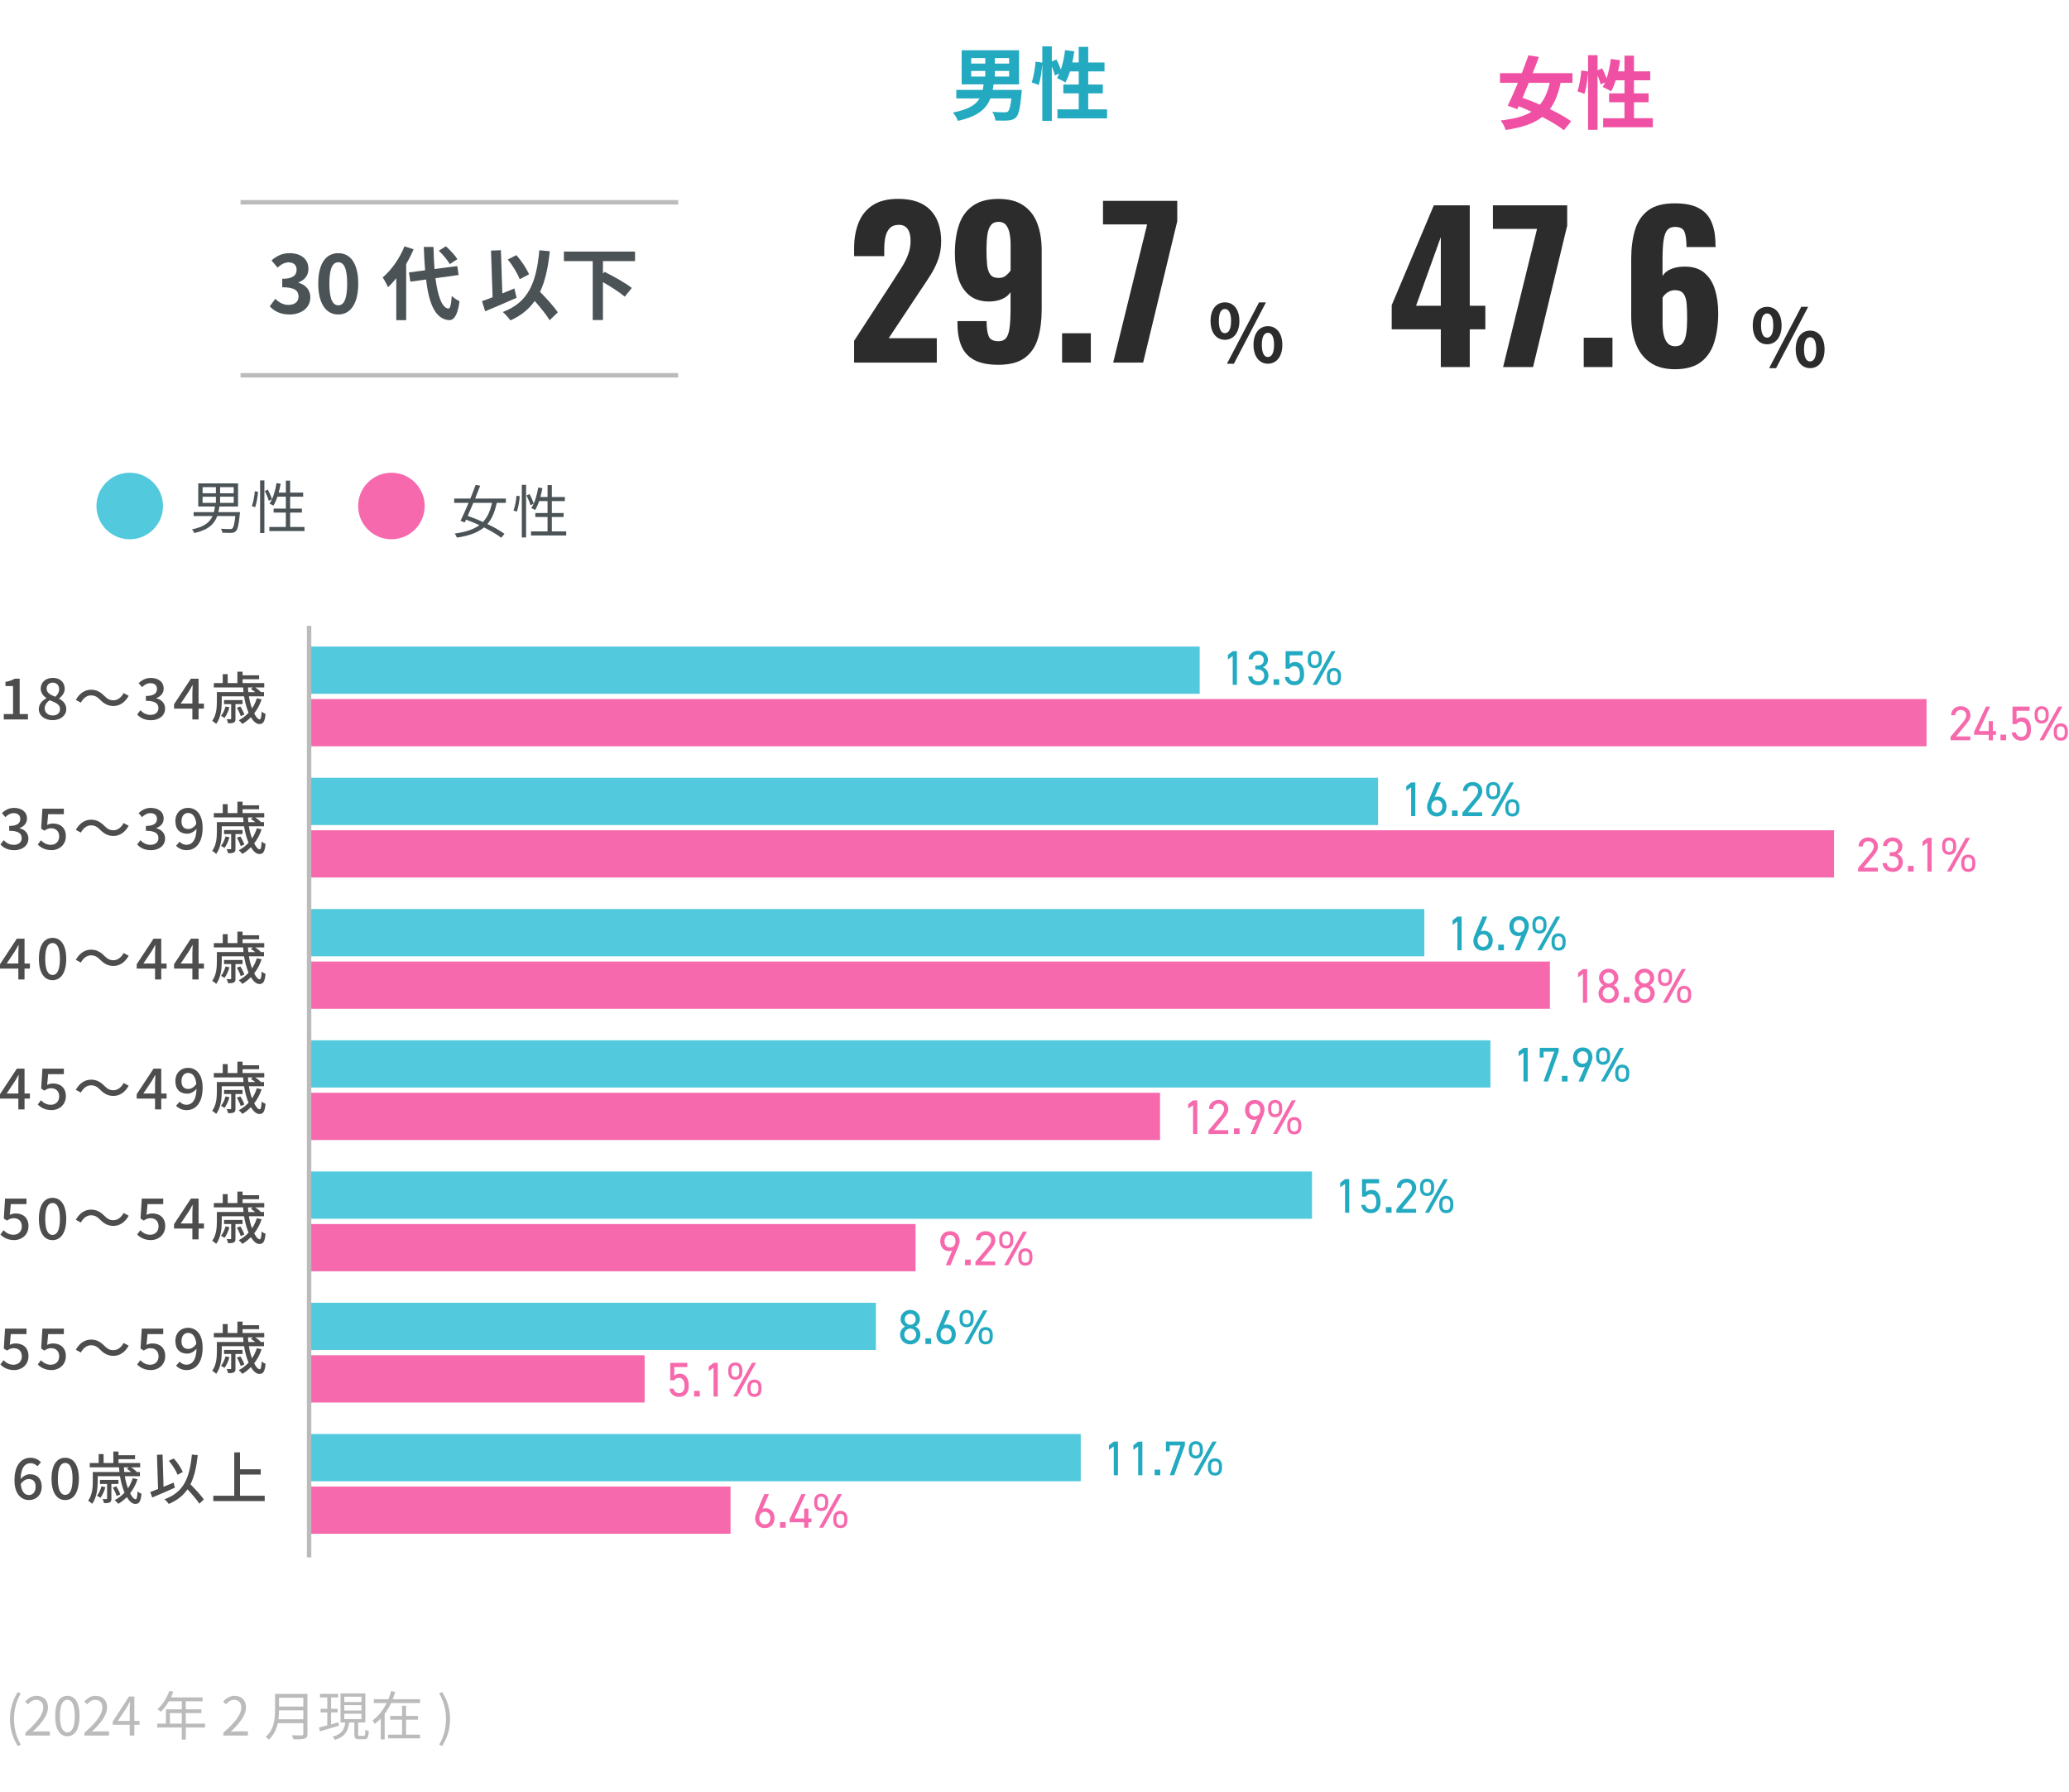 <?xml version="1.0" encoding="UTF-8"?><svg id="_レイヤー_2" xmlns="http://www.w3.org/2000/svg" viewBox="0 0 900.51 780"><defs><style>.cls-1{fill:#4d4d4d;}.cls-1,.cls-2,.cls-3,.cls-4,.cls-5,.cls-6,.cls-7,.cls-8,.cls-9{stroke-width:0px;}.cls-2{fill:#bbb;}.cls-3,.cls-10{fill:none;}.cls-4{fill:#f669ad;}.cls-10{stroke:#bbb;stroke-miterlimit:10;stroke-width:1.93px;}.cls-5{fill:#4b5356;}.cls-6{fill:#2c2c2c;}.cls-7{fill:#52c9dd;}.cls-8{fill:#ef50a3;}.cls-9{fill:#23aac1;}</style></defs><g id="data"><rect class="cls-3" x=".51" width="900" height="780"/><path class="cls-6" d="M526.88,139.68c0-5.14,2.57-8.1,6.26-8.1s6.29,2.95,6.29,8.1-2.61,8.2-6.29,8.2-6.26-3.02-6.26-8.2ZM535.81,139.68c0-3.79-1.18-5.21-2.68-5.21s-2.64,1.43-2.64,5.21,1.15,5.32,2.64,5.32,2.68-1.53,2.68-5.32ZM547.98,131.59h3.02l-13.97,26.7h-3.02l13.97-26.7ZM545.58,150.08c0-5.18,2.61-8.13,6.26-8.13s6.29,2.96,6.29,8.13-2.64,8.2-6.29,8.2-6.26-3.06-6.26-8.2ZM554.52,150.08c0-3.79-1.18-5.25-2.68-5.25s-2.64,1.46-2.64,5.25,1.15,5.28,2.64,5.28,2.68-1.49,2.68-5.28Z"/><path class="cls-6" d="M371.74,157.79v-9.47l17.11-26.32c1.27-1.97,2.48-3.85,3.6-5.65,1.13-1.79,2.05-3.63,2.78-5.52.72-1.88,1.09-3.89,1.09-6.04,0-2.26-.43-3.98-1.3-5.17-.87-1.19-2.12-1.78-3.74-1.78-1.74,0-3.07.48-3.99,1.43-.93.96-1.56,2.22-1.91,3.78-.35,1.56-.52,3.27-.52,5.12v3.3h-13.12v-3.47c0-4.17.65-7.87,1.96-11.12,1.3-3.24,3.36-5.78,6.17-7.6,2.81-1.82,6.5-2.74,11.08-2.74,6.2,0,10.86,1.62,13.99,4.87,3.13,3.24,4.69,7.79,4.69,13.64,0,2.84-.43,5.46-1.3,7.86-.87,2.4-2.01,4.72-3.43,6.95-1.42,2.23-2.94,4.53-4.56,6.91l-13.55,20.42h20.94v10.6h-35.97Z"/><path class="cls-6" d="M434.55,158.75c-4.34,0-7.82-.68-10.43-2.04-2.61-1.36-4.49-3.39-5.65-6.08-1.16-2.69-1.74-5.98-1.74-9.86v-1.04h12.68c0,2.95.3,5.16.91,6.6.61,1.45,2.04,2.17,4.3,2.17,1.39,0,2.46-.43,3.21-1.3.75-.87,1.27-2.35,1.56-4.43.29-2.09.44-4.89.44-8.43v-7.21c-.81,1.27-2,2.26-3.56,2.95-1.56.7-3.36,1.07-5.39,1.13-3.76.06-6.78-.85-9.03-2.74-2.26-1.88-3.87-4.42-4.82-7.6-.96-3.18-1.43-6.72-1.43-10.6,0-4.81.61-8.98,1.82-12.51s3.23-6.28,6.04-8.25c2.81-1.97,6.5-2.95,11.08-2.95s8.08.94,10.86,2.82c2.78,1.88,4.81,4.5,6.08,7.86,1.27,3.36,1.91,7.3,1.91,11.81v25.63c0,4.58-.52,8.69-1.56,12.34-1.04,3.65-2.93,6.52-5.65,8.6s-6.6,3.13-11.64,3.13ZM434.64,120.96c1.33,0,2.42-.36,3.26-1.09.84-.72,1.49-1.43,1.96-2.13v-11.21c0-1.79-.15-3.45-.44-4.95-.29-1.5-.81-2.72-1.56-3.65-.75-.93-1.86-1.39-3.3-1.39s-2.55.49-3.3,1.48c-.75.99-1.26,2.38-1.52,4.17s-.39,3.97-.39,6.52c0,2.38.09,4.49.26,6.34.17,1.85.62,3.3,1.35,4.34.72,1.04,1.96,1.56,3.69,1.56Z"/><path class="cls-6" d="M462.26,157.79v-12.77h12.51v12.77h-12.51Z"/><path class="cls-6" d="M484.5,157.79l14.77-60.12h-19.2v-10.25h32.32v8.86l-14.85,61.51h-13.03Z"/><path class="cls-6" d="M762.87,141.62c0-5.14,2.57-8.1,6.26-8.1s6.29,2.95,6.29,8.1-2.61,8.2-6.29,8.2-6.26-3.02-6.26-8.2ZM771.8,141.62c0-3.79-1.18-5.21-2.68-5.21s-2.64,1.43-2.64,5.21,1.15,5.32,2.64,5.32,2.68-1.53,2.68-5.32ZM783.97,133.52h3.02l-13.97,26.7h-3.02l13.97-26.7ZM781.57,152.01c0-5.18,2.61-8.13,6.26-8.13s6.29,2.96,6.29,8.13-2.64,8.2-6.29,8.2-6.26-3.06-6.26-8.2ZM790.5,152.01c0-3.79-1.18-5.25-2.68-5.25s-2.64,1.46-2.64,5.25,1.15,5.28,2.64,5.28,2.68-1.49,2.68-5.28Z"/><path class="cls-6" d="M627.1,159.73v-16.42h-21.37v-10.51l18.33-43.44h15.64v43.7h6.78v10.25h-6.78v16.42h-12.6ZM616.33,133.05h10.77v-29.88l-10.77,29.88Z"/><path class="cls-6" d="M654.21,159.73l14.77-60.12h-19.2v-10.25h32.32v8.86l-14.85,61.51h-13.03Z"/><path class="cls-6" d="M689.3,159.73v-12.77h12.51v12.77h-12.51Z"/><path class="cls-6" d="M729,160.68c-4.46,0-8.1-1-10.9-3-2.81-2-4.87-4.73-6.17-8.21-1.3-3.48-1.96-7.44-1.96-11.9v-25.02c0-4.58.54-8.69,1.61-12.34,1.07-3.65,2.97-6.52,5.69-8.6,2.72-2.09,6.6-3.13,11.64-3.13,4.34,0,7.8.68,10.38,2.04,2.58,1.36,4.45,3.37,5.6,6.04,1.16,2.66,1.74,5.94,1.74,9.82,0,.17.01.36.04.56.03.2.04.39.04.57h-12.68c0-2.95-.29-5.15-.87-6.6-.58-1.45-1.97-2.17-4.17-2.17-1.39,0-2.48.43-3.26,1.3-.78.87-1.33,2.33-1.65,4.39-.32,2.06-.48,4.88-.48,8.47v7.21c.75-1.27,1.92-2.26,3.52-2.95,1.59-.7,3.43-1.07,5.52-1.13,3.71-.12,6.67.71,8.9,2.48,2.23,1.77,3.84,4.2,4.82,7.3.98,3.1,1.48,6.59,1.48,10.47,0,4.75-.58,8.98-1.74,12.68-1.16,3.71-3.11,6.59-5.87,8.64-2.75,2.06-6.5,3.08-11.25,3.08ZM729.18,150.69c1.45,0,2.53-.49,3.26-1.48.72-.98,1.22-2.37,1.48-4.17.26-1.79.39-3.96.39-6.52s-.07-4.56-.22-6.38c-.15-1.82-.59-3.26-1.35-4.3-.75-1.04-2-1.56-3.73-1.56-.81,0-1.58.16-2.3.48-.73.32-1.35.72-1.87,1.22-.52.49-.93,1-1.22,1.52v11.21c0,1.74.16,3.37.48,4.91.32,1.53.88,2.77,1.69,3.69.81.93,1.94,1.39,3.39,1.39Z"/><path class="cls-9" d="M444.73,39.1s-.07,1.11-.14,1.67c-.56,6.33-1.25,9.18-2.36,10.29-.97.97-2.02,1.25-3.48,1.36-1.22.11-3.34.07-5.53.04-.07-1.18-.63-2.75-1.36-3.79,2.15.17,4.35.21,5.28.21.73,0,1.15-.04,1.53-.35.63-.52,1.15-2.26,1.53-5.7h-9.14c-1.74,4.48-5.42,7.86-14.18,9.77-.31-1.08-1.32-2.71-2.15-3.62,6.78-1.32,10.01-3.37,11.64-6.15h-10.15v-3.72h11.51c.14-.77.28-1.56.38-2.4h-9.56v-14.84h24.99v14.84h-11.09c-.11.83-.24,1.6-.38,2.4h12.65ZM422.7,27.67h6.12v-2.4h-6.12v2.4ZM422.7,33.3h6.12v-2.43h-6.12v2.43ZM439.21,25.27h-6.22v2.4h6.22v-2.4ZM439.21,30.87h-6.22v2.43h6.22v-2.43Z"/><path class="cls-9" d="M481.85,47.59v3.93h-21.62v-3.93h9.28v-6.95h-6.71v-3.86h6.71v-5.7h-3.83c-.52,1.81-1.22,3.48-1.95,4.8-.84-.52-2.71-1.46-3.68-1.88.35-.63.69-1.29,1.04-2.02l-1.98.9c-.21-1.04-.73-2.57-1.32-4v23.74h-4.14v-24.85c-.21,2.92-.77,6.74-1.56,9.21l-3.06-1.11c.83-2.29,1.46-6.19,1.7-9.04l2.92.42v-7.09h4.14v6.57l2.02-.83c.7,1.36,1.43,3.02,1.91,4.38.87-2.54,1.49-5.53,1.84-8.48l4.03.56c-.24,1.63-.52,3.27-.87,4.83h2.78v-6.81h4.14v6.81h7.09v3.89h-7.09v5.7h6.36v3.86h-6.36v6.95h8.2Z"/><path class="cls-8" d="M679.24,36.05c-1.04,4.83-2.5,8.55-4.66,11.44,3.62,1.74,6.95,3.61,9.25,5.28l-3.16,3.89c-2.22-1.77-5.63-3.82-9.42-5.77-3.75,2.95-8.9,4.62-15.92,5.67-.38-1.32-1.32-3.02-2.19-4.14,5.84-.66,10.18-1.77,13.45-3.79-1.88-.87-3.75-1.67-5.6-2.4l-.59,1.29-4.17-1.53c1.32-2.71,2.89-6.22,4.42-9.94h-7.79v-4.21h9.49c1.04-2.71,2.05-5.39,2.89-7.79l4.55.76c-.83,2.22-1.74,4.62-2.71,7.02h17.31v4.21h-5.14ZM665.37,36.05c-.9,2.26-1.84,4.45-2.71,6.5,2.36.83,4.97,1.84,7.58,2.99,1.98-2.36,3.34-5.46,4.28-9.49h-9.14Z"/><path class="cls-8" d="M719.38,51.45v3.93h-21.62v-3.93h9.28v-6.95h-6.71v-3.86h6.71v-5.7h-3.83c-.52,1.81-1.22,3.48-1.95,4.8-.84-.52-2.71-1.46-3.68-1.88.35-.63.69-1.29,1.04-2.02l-1.98.9c-.21-1.04-.73-2.57-1.32-4v23.74h-4.14v-24.85c-.21,2.92-.77,6.74-1.56,9.21l-3.06-1.11c.83-2.29,1.46-6.19,1.7-9.04l2.92.42v-7.09h4.14v6.57l2.02-.83c.7,1.36,1.43,3.02,1.91,4.38.87-2.54,1.49-5.53,1.84-8.48l4.03.56c-.24,1.63-.52,3.27-.87,4.83h2.78v-6.81h4.14v6.81h7.09v3.89h-7.09v5.7h6.36v3.86h-6.36v6.95h8.2Z"/><line class="cls-10" x1="104.7" y1="88.03" x2="295.16" y2="88.03"/><line class="cls-10" x1="104.7" y1="163.32" x2="295.16" y2="163.32"/><path class="cls-5" d="M117.42,133.28l2.4-3.23c1.53,1.5,3.4,2.64,5.73,2.64,2.61,0,4.38-1.29,4.38-3.58,0-2.54-1.5-4.1-7.09-4.1v-3.68c4.73,0,6.26-1.63,6.26-3.93,0-2.02-1.25-3.2-3.44-3.23-1.84.04-3.34.9-4.87,2.29l-2.61-3.13c2.22-1.95,4.69-3.16,7.72-3.16,4.97,0,8.34,2.43,8.34,6.85,0,2.78-1.56,4.8-4.31,5.87v.17c2.92.8,5.14,2.96,5.14,6.33,0,4.73-4.14,7.47-9.04,7.47-4.07,0-6.81-1.53-8.62-3.58Z"/><path class="cls-5" d="M138.51,123.41c0-8.9,3.48-13.24,8.72-13.24s8.69,4.38,8.69,13.24-3.47,13.45-8.69,13.45-8.72-4.59-8.72-13.45ZM151.1,123.41c0-7.2-1.67-9.28-3.86-9.28s-3.89,2.09-3.89,9.28,1.67,9.45,3.89,9.45,3.86-2.22,3.86-9.45Z"/><path class="cls-5" d="M180.01,108.5c-.9,2.12-1.98,4.28-3.23,6.4v24.43h-4.31v-18.25c-1.18,1.46-2.36,2.78-3.62,3.89-.38-.97-1.56-3.2-2.29-4.21,3.75-3.2,7.4-8.31,9.49-13.56l3.96,1.29ZM189.53,121.08c.97,7.72,2.82,12.86,5.6,13.21.8.07,1.22-1.67,1.5-5.53.76.9,2.61,1.95,3.37,2.36-.87,6.71-2.74,8.31-4.69,8.2-5.87-.56-8.62-7.09-9.87-17.69l-6.85.94-.59-4,7.02-.94c-.25-3.13-.45-6.53-.56-10.18h4.21c.07,3.41.21,6.67.45,9.63l9.91-1.29.59,3.89-10.08,1.39ZM195.75,114.93c-.87-1.63-2.95-4.07-4.76-5.84l3.09-1.91c1.84,1.67,4,3.96,5.01,5.6l-3.34,2.15Z"/><path class="cls-5" d="M224.83,129.6c-4.59,2.05-9.73,4.24-13.66,5.87l-1.39-4.42c1.32-.45,2.88-1.01,4.62-1.7l-.7-20.3,4.31-.17.63,18.81c1.74-.73,3.51-1.46,5.25-2.16l.94,4.07ZM239.22,139.36c-1.29-2.26-3.93-5.46-6.5-8.38-2.54,3.62-5.98,6.4-10.57,8.45-.59-.9-2.29-2.78-3.3-3.65,11.02-4.17,14.6-12.58,15.89-26.87l4.55.42c-.73,7.12-1.98,12.93-4.24,17.66,2.88,2.99,6.12,6.5,7.72,8.93l-3.55,3.44ZM226.19,121.53c-.87-2.4-3.09-6.05-5.18-8.62l3.75-1.88c2.26,2.54,4.45,5.94,5.49,8.34l-4.07,2.15Z"/><path class="cls-5" d="M262.43,113.64v5.46l.7-.8c3.75,1.88,9.21,4.87,11.85,7.02l-3.06,3.79c-2.02-1.77-5.98-4.31-9.49-6.33v16.51h-4.45v-25.65h-12.55v-4.17h30.97v4.17h-13.97Z"/><path class="cls-5" d="M104.45,222.88s-.02.58-.08.83c-.45,4.74-.93,6.7-1.73,7.45-.55.53-1.1.68-1.96.73-.8.02-2.33,0-3.91-.08-.05-.53-.28-1.23-.63-1.71,1.66.12,3.29.15,3.86.15s.83-.02,1.08-.25c.58-.45.98-1.98,1.33-5.42h-7.86c-1.25,3.44-3.84,6.02-9.99,7.4-.15-.5-.63-1.23-.98-1.61,5.37-1.1,7.73-3.11,8.93-5.8h-8.23v-1.71h8.81c.2-.75.35-1.58.45-2.44h-7.25v-10.06h17.32v10.06h-8.13c-.1.83-.25,1.66-.45,2.44h9.41ZM88.17,214.65h5.8v-2.66h-5.8v2.66ZM88.17,218.84h5.8v-2.68h-5.8v2.68ZM101.72,211.99h-5.92v2.66h5.92v-2.66ZM101.72,216.15h-5.92v2.68h5.92v-2.68Z"/><path class="cls-5" d="M109.6,220.22c.68-1.66,1.13-4.39,1.3-6.42l1.4.2c-.12,2.06-.6,4.89-1.25,6.73l-1.46-.5ZM113.21,209.05h1.86v22.92h-1.86v-22.92ZM116.55,213.06c.75,1.36,1.53,3.14,1.83,4.19l-1.4.68c-.28-1.08-1.03-2.89-1.73-4.27l1.3-.6ZM132.54,229.33v1.78h-15.31v-1.78h7.18v-6.27h-5.32v-1.73h5.32v-5.19h-3.66c-.5,1.5-1.08,2.81-1.76,3.89-.38-.25-1.2-.65-1.66-.85,1.46-2.18,2.46-5.55,3.04-8.96l1.81.3c-.25,1.3-.55,2.61-.9,3.84h3.14v-5.19h1.86v5.19h5.67v1.78h-5.67v5.19h5.12v1.73h-5.12v6.27h6.27Z"/><circle class="cls-7" cx="56.46" cy="220.2" r="14.48"/><path class="cls-5" d="M216.19,218.84c-.8,3.89-2.06,6.9-4.06,9.21,2.94,1.4,5.62,2.91,7.43,4.27l-1.4,1.71c-1.78-1.4-4.49-3.01-7.51-4.52-2.71,2.26-6.47,3.66-11.79,4.44-.2-.55-.6-1.3-.98-1.76,4.82-.65,8.26-1.81,10.77-3.66-1.93-.88-3.91-1.71-5.8-2.41-.2.43-.4.85-.58,1.23l-1.83-.68c1-2.06,2.26-4.89,3.49-7.83h-6.25v-1.88h7.03c.85-2.08,1.66-4.14,2.31-5.95l1.98.35c-.65,1.73-1.41,3.64-2.21,5.6h13.38v1.88h-3.97ZM206.01,218.84c-.83,1.98-1.66,3.94-2.44,5.67,2.11.73,4.39,1.63,6.63,2.64,1.96-2.06,3.16-4.77,3.94-8.31h-8.13Z"/><path class="cls-5" d="M223.5,222.15c.68-1.66,1.13-4.39,1.3-6.42l1.4.2c-.12,2.06-.6,4.89-1.25,6.73l-1.46-.5ZM227.11,210.98h1.86v22.92h-1.86v-22.92ZM230.45,215c.75,1.36,1.53,3.14,1.83,4.19l-1.4.68c-.28-1.08-1.03-2.89-1.73-4.27l1.3-.6ZM246.44,231.26v1.78h-15.31v-1.78h7.18v-6.27h-5.32v-1.73h5.32v-5.19h-3.66c-.5,1.5-1.08,2.81-1.76,3.89-.38-.25-1.2-.65-1.66-.85,1.46-2.18,2.46-5.55,3.04-8.96l1.81.3c-.25,1.3-.55,2.61-.9,3.84h3.14v-5.19h1.86v5.19h5.67v1.78h-5.67v5.19h5.12v1.73h-5.12v6.27h6.27Z"/><circle class="cls-4" cx="170.36" cy="220.2" r="14.48"/><rect class="cls-4" x="133.88" y="304.21" width="704.63" height="20.56"/><rect class="cls-7" x="133.88" y="281.36" width="388.27" height="20.56"/><rect class="cls-4" x="133.88" y="361.32" width="664.37" height="20.56"/><rect class="cls-7" x="133.88" y="338.48" width="465.92" height="20.56"/><rect class="cls-4" x="133.88" y="418.44" width="540.7" height="20.56"/><rect class="cls-7" x="133.88" y="395.59" width="486.05" height="20.56"/><rect class="cls-4" x="133.88" y="475.55" width="371.01" height="20.56"/><rect class="cls-7" x="133.88" y="452.71" width="514.81" height="20.56"/><rect class="cls-4" x="133.88" y="532.67" width="264.6" height="20.56"/><rect class="cls-7" x="133.88" y="509.82" width="437.16" height="20.56"/><rect class="cls-4" x="133.88" y="589.79" width="146.68" height="20.56"/><rect class="cls-7" x="133.88" y="566.94" width="247.34" height="20.56"/><rect class="cls-4" x="133.88" y="646.9" width="184.07" height="20.56"/><rect class="cls-7" x="133.88" y="624.05" width="336.5" height="20.56"/><path class="cls-9" d="M538.36,298.04h-1.83v-12.55l-2.1,1.51v-2l2.1-1.61h1.83v14.65Z"/><path class="cls-9" d="M546.36,289.65h.91c1.93,0,2.76-1,2.76-2.59,0-1.15-.93-2.21-2.38-2.21s-2.36.91-2.4,2.1h-1.79c0-2.31,2-3.74,4.19-3.74,2.44,0,4.2,1.64,4.2,3.89,0,1.51-.85,2.7-2.19,3.33,1.42.57,2.4,1.74,2.4,3.61,0,2.25-1.68,4.16-4.27,4.16-2.8,0-4.37-1.63-4.52-3.84h1.78c.19,1.19,1,2.19,2.74,2.19,1.38,0,2.44-1.06,2.44-2.46,0-1.74-1.02-2.78-2.97-2.78h-.91v-1.66Z"/><path class="cls-9" d="M556.77,298.04h-2.46v-2.46h2.46v2.46Z"/><path class="cls-9" d="M561.23,291h-1.68v-7.62h7.43v1.83h-5.67v3.84c.47-.53,1.21-.96,2.34-.96,2.72,0,3.95,2.08,3.95,5.37,0,2.89-1.49,4.74-4.29,4.74-2.27,0-3.95-1.59-4.1-3.61h1.78c.28,1.23,1.13,1.95,2.32,1.95,1.51,0,2.46-.87,2.46-3.08s-.72-3.55-2.46-3.55c-1,0-1.68.51-2.08,1.08Z"/><path class="cls-9" d="M575.31,287.42c0,1.91-.91,3.33-3.08,3.33-1.93,0-3.04-1.27-3.04-3.33v-.91c0-2.06,1.15-3.29,3.04-3.29s3.08,1.21,3.08,3.29v.91ZM573.97,287.39v-.85c0-1.32-.59-2.04-1.74-2.04-1.08,0-1.68.74-1.68,2.04v.85c0,1.19.42,2.08,1.68,2.08s1.74-.91,1.74-2.08ZM581.28,283.38l-8.18,14.65h-1.79l8.2-14.65h1.76ZM583.63,294.87c0,1.91-.91,3.33-3.08,3.33-1.93,0-3.04-1.27-3.04-3.33v-.91c0-2.06,1.15-3.29,3.04-3.29s3.08,1.21,3.08,3.29v.91ZM582.3,294.85v-.85c0-1.32-.6-2.04-1.74-2.04-1.08,0-1.68.74-1.68,2.04v.85c0,1.19.42,2.08,1.68,2.08s1.74-.91,1.74-2.08Z"/><path class="cls-9" d="M616.01,355.15h-1.83v-12.55l-2.1,1.51v-2l2.1-1.61h1.83v14.65Z"/><path class="cls-9" d="M624.36,346.95c.38-.23.98-.3,1.38-.3,2.34,0,3.84,1.85,3.84,4.29,0,2.59-1.72,4.37-4.23,4.37s-4.23-1.74-4.23-4.29c0-1.02.53-2.32,1-3.4l3.01-7.14h2.04l-2.82,6.46ZM625.36,353.66c1.42,0,2.4-1.06,2.4-2.72s-.98-2.72-2.4-2.72-2.4,1.08-2.4,2.72.96,2.72,2.4,2.72Z"/><path class="cls-9" d="M634.42,355.15h-2.46v-2.46h2.46v2.46Z"/><path class="cls-9" d="M645.11,355.15h-8.6v-1.53l5.16-6.1c1-1.17,1.66-2.17,1.66-3.27,0-1.53-1.17-2.29-2.38-2.29-1.32,0-2.36.79-2.4,2.29h-1.81c0-2.42,1.91-3.93,4.21-3.93s4.2,1.51,4.2,4.01c0,1.74-1.27,3.14-2.21,4.27l-4.04,4.88h6.2v1.66Z"/><path class="cls-9" d="M652.96,344.53c0,1.91-.91,3.33-3.08,3.33-1.93,0-3.04-1.27-3.04-3.33v-.91c0-2.06,1.15-3.29,3.04-3.29s3.08,1.21,3.08,3.29v.91ZM651.62,344.51v-.85c0-1.32-.59-2.04-1.74-2.04-1.08,0-1.68.74-1.68,2.04v.85c0,1.19.42,2.08,1.68,2.08s1.74-.91,1.74-2.08ZM658.93,340.5l-8.18,14.65h-1.79l8.2-14.65h1.76ZM661.29,351.99c0,1.91-.91,3.33-3.08,3.33-1.93,0-3.04-1.27-3.04-3.33v-.91c0-2.06,1.15-3.29,3.04-3.29s3.08,1.21,3.08,3.29v.91ZM659.95,351.96v-.85c0-1.32-.6-2.04-1.74-2.04-1.08,0-1.68.74-1.68,2.04v.85c0,1.19.42,2.08,1.68,2.08s1.74-.91,1.74-2.08Z"/><path class="cls-9" d="M636.15,413.54h-1.83v-12.55l-2.1,1.51v-2l2.1-1.61h1.83v14.65Z"/><path class="cls-9" d="M644.49,405.34c.38-.23.98-.3,1.38-.3,2.34,0,3.84,1.85,3.84,4.29,0,2.59-1.72,4.37-4.23,4.37s-4.23-1.74-4.23-4.29c0-1.02.53-2.32,1-3.4l3.01-7.14h2.04l-2.82,6.46ZM645.49,412.05c1.42,0,2.4-1.06,2.4-2.72s-.98-2.72-2.4-2.72-2.4,1.08-2.4,2.72.96,2.72,2.4,2.72Z"/><path class="cls-9" d="M654.56,413.54h-2.46v-2.46h2.46v2.46Z"/><path class="cls-9" d="M662.16,407.08c-.38.23-.98.3-1.38.3-2.34,0-3.84-1.85-3.84-4.29,0-2.59,1.72-4.38,4.23-4.38s4.23,1.74,4.23,4.29c0,1.02-.53,2.32-1,3.4l-3.02,7.14h-2.04l2.82-6.46ZM661.16,400.37c-1.42,0-2.4,1.06-2.4,2.72s.98,2.72,2.4,2.72,2.4-1.08,2.4-2.72-.96-2.72-2.4-2.72Z"/><path class="cls-9" d="M673.09,402.92c0,1.91-.91,3.33-3.08,3.33-1.93,0-3.04-1.27-3.04-3.33v-.91c0-2.06,1.15-3.29,3.04-3.29s3.08,1.21,3.08,3.29v.91ZM671.76,402.9v-.85c0-1.32-.59-2.04-1.74-2.04-1.08,0-1.68.74-1.68,2.04v.85c0,1.19.42,2.08,1.68,2.08s1.74-.91,1.74-2.08ZM679.06,398.88l-8.18,14.65h-1.79l8.2-14.65h1.76ZM681.42,410.37c0,1.91-.91,3.33-3.08,3.33-1.93,0-3.04-1.27-3.04-3.33v-.91c0-2.06,1.15-3.29,3.04-3.29s3.08,1.21,3.08,3.29v.91ZM680.08,410.35v-.85c0-1.32-.6-2.04-1.74-2.04-1.08,0-1.68.74-1.68,2.04v.85c0,1.19.42,2.08,1.68,2.08s1.74-.91,1.74-2.08Z"/><path class="cls-9" d="M664.91,470.65h-1.83v-12.55l-2.1,1.51v-2l2.1-1.61h1.83v14.65Z"/><path class="cls-9" d="M670.15,460.22v-4.23h8.24v1.66l-4.65,13h-1.93l4.67-13h-4.67v2.57h-1.66Z"/><path class="cls-9" d="M682.26,470.65h-2.46v-2.46h2.46v2.46Z"/><path class="cls-9" d="M689.86,464.2c-.38.23-.98.3-1.38.3-2.34,0-3.84-1.85-3.84-4.29,0-2.59,1.72-4.38,4.23-4.38s4.23,1.74,4.23,4.29c0,1.02-.53,2.32-1,3.4l-3.02,7.14h-2.04l2.82-6.46ZM688.86,457.48c-1.42,0-2.4,1.06-2.4,2.72s.98,2.72,2.4,2.72,2.4-1.08,2.4-2.72-.96-2.72-2.4-2.72Z"/><path class="cls-9" d="M700.79,460.03c0,1.91-.91,3.33-3.08,3.33-1.93,0-3.04-1.27-3.04-3.33v-.91c0-2.06,1.15-3.29,3.04-3.29s3.08,1.21,3.08,3.29v.91ZM699.45,460.01v-.85c0-1.32-.59-2.04-1.74-2.04-1.08,0-1.68.74-1.68,2.04v.85c0,1.19.42,2.08,1.68,2.08s1.74-.91,1.74-2.08ZM706.76,456l-8.18,14.65h-1.79l8.2-14.65h1.76ZM709.12,467.49c0,1.91-.91,3.33-3.08,3.33-1.93,0-3.04-1.27-3.04-3.33v-.91c0-2.06,1.15-3.29,3.04-3.29s3.08,1.21,3.08,3.29v.91ZM707.78,467.47v-.85c0-1.32-.6-2.04-1.74-2.04-1.08,0-1.68.74-1.68,2.04v.85c0,1.19.42,2.08,1.68,2.08s1.74-.91,1.74-2.08Z"/><path class="cls-9" d="M587.25,527.77h-1.83v-12.55l-2.1,1.51v-2l2.1-1.61h1.83v14.65Z"/><path class="cls-9" d="M594.49,520.74h-1.68v-7.62h7.43v1.83h-5.67v3.84c.47-.53,1.21-.96,2.34-.96,2.72,0,3.95,2.08,3.95,5.37,0,2.89-1.49,4.74-4.29,4.74-2.27,0-3.95-1.59-4.1-3.61h1.78c.28,1.23,1.13,1.95,2.32,1.95,1.51,0,2.46-.87,2.46-3.08s-.72-3.55-2.46-3.55c-1,0-1.68.51-2.08,1.08Z"/><path class="cls-9" d="M605.66,527.77h-2.46v-2.46h2.46v2.46Z"/><path class="cls-9" d="M616.35,527.77h-8.6v-1.53l5.16-6.1c1-1.17,1.66-2.17,1.66-3.27,0-1.53-1.17-2.29-2.38-2.29-1.32,0-2.36.79-2.4,2.29h-1.81c0-2.42,1.91-3.93,4.21-3.93s4.2,1.51,4.2,4.01c0,1.74-1.27,3.14-2.21,4.27l-4.04,4.88h6.2v1.66Z"/><path class="cls-9" d="M624.2,517.15c0,1.91-.91,3.33-3.08,3.33-1.93,0-3.04-1.27-3.04-3.33v-.91c0-2.06,1.15-3.29,3.04-3.29s3.08,1.21,3.08,3.29v.91ZM622.86,517.13v-.85c0-1.32-.59-2.04-1.74-2.04-1.08,0-1.68.74-1.68,2.04v.85c0,1.19.42,2.08,1.68,2.08s1.74-.91,1.74-2.08ZM630.17,513.11l-8.18,14.65h-1.79l8.2-14.65h1.76ZM632.53,524.6c0,1.91-.91,3.33-3.08,3.33-1.93,0-3.04-1.27-3.04-3.33v-.91c0-2.06,1.15-3.29,3.04-3.29s3.08,1.21,3.08,3.29v.91ZM631.19,524.58v-.85c0-1.32-.6-2.04-1.74-2.04-1.08,0-1.68.74-1.68,2.04v.85c0,1.19.42,2.08,1.68,2.08s1.74-.91,1.74-2.08Z"/><path class="cls-9" d="M393.99,577.28c-1.17-.57-2.02-1.81-2.02-3.19,0-2.44,2-4.04,4.2-4.04s4.21,1.59,4.21,4.04c0,1.38-.87,2.61-2.04,3.19,1.19.49,2.25,1.83,2.25,3.48,0,2.59-2.12,4.29-4.42,4.29s-4.42-1.7-4.42-4.29c0-1.66,1.08-2.99,2.23-3.48ZM396.18,583.4c1.44,0,2.59-1.19,2.59-2.63,0-1.61-1.36-2.61-2.59-2.61s-2.59,1-2.59,2.61c0,1.44,1.1,2.63,2.59,2.63ZM396.18,576.52c1.32,0,2.38-1.08,2.38-2.42s-1.06-2.38-2.38-2.38-2.4,1.06-2.4,2.38,1.06,2.42,2.4,2.42Z"/><path class="cls-9" d="M405.23,584.88h-2.46v-2.46h2.46v2.46Z"/><path class="cls-9" d="M410.79,576.69c.38-.23.98-.3,1.38-.3,2.34,0,3.84,1.85,3.84,4.29,0,2.59-1.72,4.37-4.23,4.37s-4.23-1.74-4.23-4.29c0-1.02.53-2.32,1-3.4l3.01-7.14h2.04l-2.82,6.46ZM411.79,583.4c1.42,0,2.4-1.06,2.4-2.72s-.98-2.72-2.4-2.72-2.4,1.08-2.4,2.72.96,2.72,2.4,2.72Z"/><path class="cls-9" d="M423.76,574.26c0,1.91-.91,3.33-3.08,3.33-1.93,0-3.04-1.27-3.04-3.33v-.91c0-2.06,1.15-3.29,3.04-3.29s3.08,1.21,3.08,3.29v.91ZM422.42,574.24v-.85c0-1.32-.59-2.04-1.74-2.04-1.08,0-1.68.74-1.68,2.04v.85c0,1.19.42,2.08,1.68,2.08s1.74-.91,1.74-2.08ZM429.73,570.23l-8.18,14.65h-1.79l8.2-14.65h1.76ZM432.09,581.72c0,1.91-.91,3.33-3.08,3.33-1.93,0-3.04-1.27-3.04-3.33v-.91c0-2.06,1.15-3.29,3.04-3.29s3.08,1.21,3.08,3.29v.91ZM430.75,581.7v-.85c0-1.32-.6-2.04-1.74-2.04-1.08,0-1.68.74-1.68,2.04v.85c0,1.19.42,2.08,1.68,2.08s1.74-.91,1.74-2.08Z"/><path class="cls-9" d="M486.59,642h-1.83v-12.55l-2.1,1.51v-2l2.1-1.61h1.83v14.66Z"/><path class="cls-9" d="M497.21,642h-1.83v-12.55l-2.1,1.51v-2l2.1-1.61h1.83v14.66Z"/><path class="cls-9" d="M505,642h-2.46v-2.46h2.46v2.46Z"/><path class="cls-9" d="M507.46,631.57v-4.23h8.24v1.66l-4.65,13h-1.93l4.67-13h-4.67v2.57h-1.66Z"/><path class="cls-9" d="M523.54,631.38c0,1.91-.91,3.34-3.08,3.34-1.93,0-3.04-1.27-3.04-3.34v-.91c0-2.06,1.15-3.29,3.04-3.29s3.08,1.21,3.08,3.29v.91ZM522.2,631.36v-.85c0-1.32-.59-2.04-1.74-2.04-1.08,0-1.68.74-1.68,2.04v.85c0,1.19.42,2.08,1.68,2.08s1.74-.91,1.74-2.08ZM529.51,627.34l-8.18,14.66h-1.79l8.2-14.66h1.76ZM531.86,638.83c0,1.91-.91,3.33-3.08,3.33-1.93,0-3.04-1.27-3.04-3.33v-.91c0-2.06,1.15-3.29,3.04-3.29s3.08,1.21,3.08,3.29v.91ZM530.53,638.81v-.85c0-1.32-.6-2.04-1.74-2.04-1.08,0-1.68.74-1.68,2.04v.85c0,1.19.42,2.08,1.68,2.08s1.74-.91,1.74-2.08Z"/><path class="cls-4" d="M857.57,322.15h-8.6v-1.53l5.16-6.1c1-1.17,1.66-2.17,1.66-3.27,0-1.53-1.17-2.29-2.38-2.29-1.32,0-2.36.79-2.4,2.29h-1.81c0-2.42,1.91-3.93,4.21-3.93s4.2,1.51,4.2,4.01c0,1.74-1.27,3.14-2.21,4.27l-4.04,4.88h6.2v1.66Z"/><path class="cls-4" d="M866.17,307.5l-4.84,10.62h4.23v-4.31h1.83v4.31h1.34v1.66h-1.34v2.38h-1.83v-2.38h-6.35v-1.34l5.16-10.94h1.8Z"/><path class="cls-4" d="M873.14,322.15h-2.46v-2.46h2.46v2.46Z"/><path class="cls-4" d="M877.6,315.12h-1.68v-7.62h7.43v1.83h-5.67v3.84c.47-.53,1.21-.96,2.34-.96,2.72,0,3.95,2.08,3.95,5.37,0,2.89-1.49,4.74-4.29,4.74-2.27,0-3.95-1.59-4.1-3.61h1.78c.28,1.23,1.13,1.95,2.32,1.95,1.51,0,2.46-.87,2.46-3.08s-.72-3.55-2.46-3.55c-1,0-1.68.51-2.08,1.08Z"/><path class="cls-4" d="M891.67,311.53c0,1.91-.91,3.33-3.08,3.33-1.93,0-3.04-1.27-3.04-3.33v-.91c0-2.06,1.15-3.29,3.04-3.29s3.08,1.21,3.08,3.29v.91ZM890.34,311.51v-.85c0-1.32-.59-2.04-1.74-2.04-1.08,0-1.68.74-1.68,2.04v.85c0,1.19.42,2.08,1.68,2.08s1.74-.91,1.74-2.08ZM897.64,307.5l-8.18,14.65h-1.79l8.2-14.65h1.76ZM900,318.99c0,1.91-.91,3.33-3.08,3.33-1.93,0-3.04-1.27-3.04-3.33v-.91c0-2.06,1.15-3.29,3.04-3.29s3.08,1.21,3.08,3.29v.91ZM898.66,318.97v-.85c0-1.32-.6-2.04-1.74-2.04-1.08,0-1.68.74-1.68,2.04v.85c0,1.19.42,2.08,1.68,2.08s1.74-.91,1.74-2.08Z"/><path class="cls-4" d="M817.31,379.27h-8.6v-1.53l5.16-6.1c1-1.17,1.66-2.17,1.66-3.27,0-1.53-1.17-2.29-2.38-2.29-1.32,0-2.36.79-2.4,2.29h-1.81c0-2.42,1.91-3.93,4.21-3.93s4.2,1.51,4.2,4.01c0,1.74-1.27,3.14-2.21,4.27l-4.04,4.88h6.2v1.66Z"/><path class="cls-4" d="M822.47,370.88h.91c1.93,0,2.76-1,2.76-2.59,0-1.15-.93-2.21-2.38-2.21s-2.36.91-2.4,2.1h-1.79c0-2.31,2-3.74,4.19-3.74,2.44,0,4.2,1.64,4.2,3.89,0,1.51-.85,2.7-2.19,3.33,1.42.57,2.4,1.74,2.4,3.61,0,2.25-1.68,4.16-4.27,4.16-2.8,0-4.37-1.63-4.52-3.84h1.78c.19,1.19,1,2.19,2.74,2.19,1.38,0,2.44-1.06,2.44-2.46,0-1.74-1.02-2.78-2.97-2.78h-.91v-1.66Z"/><path class="cls-4" d="M832.87,379.27h-2.46v-2.46h2.46v2.46Z"/><path class="cls-4" d="M840.71,379.27h-1.83v-12.55l-2.1,1.51v-2l2.1-1.61h1.83v14.65Z"/><path class="cls-4" d="M851.41,368.65c0,1.91-.91,3.33-3.08,3.33-1.93,0-3.04-1.27-3.04-3.33v-.91c0-2.06,1.15-3.29,3.04-3.29s3.08,1.21,3.08,3.29v.91ZM850.07,368.63v-.85c0-1.32-.59-2.04-1.74-2.04-1.08,0-1.68.74-1.68,2.04v.85c0,1.19.42,2.08,1.68,2.08s1.74-.91,1.74-2.08ZM857.38,364.61l-8.18,14.65h-1.79l8.2-14.65h1.76ZM859.73,376.1c0,1.91-.91,3.33-3.08,3.33-1.93,0-3.04-1.27-3.04-3.33v-.91c0-2.06,1.15-3.29,3.04-3.29s3.08,1.21,3.08,3.29v.91ZM858.4,376.08v-.85c0-1.32-.6-2.04-1.74-2.04-1.08,0-1.68.74-1.68,2.04v.85c0,1.19.42,2.08,1.68,2.08s1.74-.91,1.74-2.08Z"/><path class="cls-4" d="M690.79,436.38h-1.83v-12.55l-2.1,1.51v-2l2.1-1.61h1.83v14.65Z"/><path class="cls-4" d="M697.97,428.78c-1.17-.57-2.02-1.81-2.02-3.19,0-2.44,2-4.04,4.2-4.04s4.21,1.59,4.21,4.04c0,1.38-.87,2.61-2.04,3.19,1.19.49,2.25,1.83,2.25,3.48,0,2.59-2.12,4.29-4.42,4.29s-4.42-1.7-4.42-4.29c0-1.66,1.08-2.99,2.23-3.48ZM700.15,434.9c1.44,0,2.59-1.19,2.59-2.63,0-1.61-1.36-2.61-2.59-2.61s-2.59,1-2.59,2.61c0,1.44,1.1,2.63,2.59,2.63ZM700.15,428.02c1.32,0,2.38-1.08,2.38-2.42s-1.06-2.38-2.38-2.38-2.4,1.06-2.4,2.38,1.06,2.42,2.4,2.42Z"/><path class="cls-4" d="M709.2,436.38h-2.46v-2.46h2.46v2.46Z"/><path class="cls-4" d="M713.6,428.78c-1.17-.57-2.02-1.81-2.02-3.19,0-2.44,2-4.04,4.2-4.04s4.21,1.59,4.21,4.04c0,1.38-.87,2.61-2.04,3.19,1.19.49,2.25,1.83,2.25,3.48,0,2.59-2.12,4.29-4.42,4.29s-4.42-1.7-4.42-4.29c0-1.66,1.08-2.99,2.23-3.48ZM715.78,434.9c1.44,0,2.59-1.19,2.59-2.63,0-1.61-1.36-2.61-2.59-2.61s-2.59,1-2.59,2.61c0,1.44,1.1,2.63,2.59,2.63ZM715.78,428.02c1.32,0,2.38-1.08,2.38-2.42s-1.06-2.38-2.38-2.38-2.4,1.06-2.4,2.38,1.06,2.42,2.4,2.42Z"/><path class="cls-4" d="M727.74,425.76c0,1.91-.91,3.33-3.08,3.33-1.93,0-3.04-1.27-3.04-3.33v-.91c0-2.06,1.15-3.29,3.04-3.29s3.08,1.21,3.08,3.29v.91ZM726.4,425.74v-.85c0-1.32-.59-2.04-1.74-2.04-1.08,0-1.68.74-1.68,2.04v.85c0,1.19.42,2.08,1.68,2.08s1.74-.91,1.74-2.08ZM733.71,421.73l-8.18,14.65h-1.79l8.2-14.65h1.76ZM736.06,433.22c0,1.91-.91,3.33-3.08,3.33-1.93,0-3.04-1.27-3.04-3.33v-.91c0-2.06,1.15-3.29,3.04-3.29s3.08,1.21,3.08,3.29v.91ZM734.73,433.2v-.85c0-1.32-.6-2.04-1.74-2.04-1.08,0-1.68.74-1.68,2.04v.85c0,1.19.42,2.08,1.68,2.08s1.74-.91,1.74-2.08Z"/><path class="cls-4" d="M521.1,493.5h-1.83v-12.55l-2.1,1.51v-2l2.1-1.61h1.83v14.65Z"/><path class="cls-4" d="M534.57,493.5h-8.6v-1.53l5.16-6.1c1-1.17,1.66-2.17,1.66-3.27,0-1.53-1.17-2.29-2.38-2.29-1.32,0-2.36.79-2.4,2.29h-1.81c0-2.42,1.91-3.93,4.21-3.93s4.2,1.51,4.2,4.01c0,1.74-1.27,3.14-2.21,4.27l-4.04,4.88h6.2v1.66Z"/><path class="cls-4" d="M539.51,493.5h-2.46v-2.46h2.46v2.46Z"/><path class="cls-4" d="M547.12,487.04c-.38.23-.98.3-1.38.3-2.34,0-3.84-1.85-3.84-4.29,0-2.59,1.72-4.38,4.23-4.38s4.23,1.74,4.23,4.29c0,1.02-.53,2.32-1,3.4l-3.02,7.14h-2.04l2.82-6.46ZM546.12,480.33c-1.42,0-2.4,1.06-2.4,2.72s.98,2.72,2.4,2.72,2.4-1.08,2.4-2.72-.96-2.72-2.4-2.72Z"/><path class="cls-4" d="M558.05,482.88c0,1.91-.91,3.33-3.08,3.33-1.93,0-3.04-1.27-3.04-3.33v-.91c0-2.06,1.15-3.29,3.04-3.29s3.08,1.21,3.08,3.29v.91ZM556.71,482.86v-.85c0-1.32-.59-2.04-1.74-2.04-1.08,0-1.68.74-1.68,2.04v.85c0,1.19.42,2.08,1.68,2.08s1.74-.91,1.74-2.08ZM564.02,478.84l-8.18,14.65h-1.79l8.2-14.65h1.76ZM566.38,490.33c0,1.91-.91,3.33-3.08,3.33-1.93,0-3.04-1.27-3.04-3.33v-.91c0-2.06,1.15-3.29,3.04-3.29s3.08,1.21,3.08,3.29v.91ZM565.04,490.31v-.85c0-1.32-.6-2.04-1.74-2.04-1.08,0-1.68.74-1.68,2.04v.85c0,1.19.42,2.08,1.68,2.08s1.74-.91,1.74-2.08Z"/><path class="cls-4" d="M414.45,544.16c-.38.23-.98.3-1.38.3-2.34,0-3.84-1.85-3.84-4.29,0-2.59,1.72-4.38,4.23-4.38s4.23,1.74,4.23,4.29c0,1.02-.53,2.32-1,3.4l-3.02,7.14h-2.04l2.82-6.46ZM413.46,537.45c-1.42,0-2.4,1.06-2.4,2.72s.98,2.72,2.4,2.72,2.4-1.08,2.4-2.72-.96-2.72-2.4-2.72Z"/><path class="cls-4" d="M422.48,550.61h-2.46v-2.46h2.46v2.46Z"/><path class="cls-4" d="M433.16,550.61h-8.6v-1.53l5.16-6.1c1-1.17,1.66-2.17,1.66-3.27,0-1.53-1.17-2.29-2.38-2.29-1.32,0-2.36.79-2.4,2.29h-1.81c0-2.42,1.91-3.93,4.21-3.93s4.2,1.51,4.2,4.01c0,1.74-1.27,3.14-2.21,4.27l-4.04,4.88h6.2v1.66Z"/><path class="cls-4" d="M441.02,540c0,1.91-.91,3.33-3.08,3.33-1.93,0-3.04-1.27-3.04-3.33v-.91c0-2.06,1.15-3.29,3.04-3.29s3.08,1.21,3.08,3.29v.91ZM439.68,539.97v-.85c0-1.32-.59-2.04-1.74-2.04-1.08,0-1.68.74-1.68,2.04v.85c0,1.19.42,2.08,1.68,2.08s1.74-.91,1.74-2.08ZM446.99,535.96l-8.18,14.65h-1.79l8.2-14.65h1.76ZM449.35,547.45c0,1.91-.91,3.33-3.08,3.33-1.93,0-3.04-1.27-3.04-3.33v-.91c0-2.06,1.15-3.29,3.04-3.29s3.08,1.21,3.08,3.29v.91ZM448.01,547.43v-.85c0-1.32-.6-2.04-1.74-2.04-1.08,0-1.68.74-1.68,2.04v.85c0,1.19.42,2.08,1.68,2.08s1.74-.91,1.74-2.08Z"/><path class="cls-4" d="M293.39,600.7h-1.68v-7.62h7.43v1.83h-5.67v3.84c.47-.53,1.21-.96,2.34-.96,2.72,0,3.95,2.08,3.95,5.37,0,2.89-1.49,4.74-4.29,4.74-2.27,0-3.95-1.59-4.1-3.61h1.78c.28,1.23,1.13,1.95,2.32,1.95,1.51,0,2.46-.87,2.46-3.08s-.72-3.55-2.46-3.55c-1,0-1.68.51-2.08,1.08Z"/><path class="cls-4" d="M304.56,607.73h-2.46v-2.46h2.46v2.46Z"/><path class="cls-4" d="M312.4,607.73h-1.83v-12.55l-2.1,1.51v-2l2.1-1.61h1.83v14.65Z"/><path class="cls-4" d="M323.1,597.11c0,1.91-.91,3.33-3.08,3.33-1.93,0-3.04-1.27-3.04-3.33v-.91c0-2.06,1.15-3.29,3.04-3.29s3.08,1.21,3.08,3.29v.91ZM321.76,597.09v-.85c0-1.32-.59-2.04-1.74-2.04-1.08,0-1.68.74-1.68,2.04v.85c0,1.19.42,2.08,1.68,2.08s1.74-.91,1.74-2.08ZM329.07,593.07l-8.18,14.65h-1.79l8.2-14.65h1.76ZM331.43,604.56c0,1.91-.91,3.33-3.08,3.33-1.93,0-3.04-1.27-3.04-3.33v-.91c0-2.06,1.15-3.29,3.04-3.29s3.08,1.21,3.08,3.29v.91ZM330.09,604.54v-.85c0-1.32-.6-2.04-1.74-2.04-1.08,0-1.68.74-1.68,2.04v.85c0,1.19.42,2.08,1.68,2.08s1.74-.91,1.74-2.08Z"/><path class="cls-4" d="M331.89,656.65c.38-.23.98-.3,1.38-.3,2.34,0,3.84,1.85,3.84,4.29,0,2.59-1.72,4.37-4.23,4.37s-4.23-1.74-4.23-4.29c0-1.02.53-2.32,1-3.4l3.01-7.14h2.04l-2.82,6.46ZM332.89,663.36c1.42,0,2.4-1.06,2.4-2.72s-.98-2.72-2.4-2.72-2.4,1.08-2.4,2.72.96,2.72,2.4,2.72Z"/><path class="cls-4" d="M341.95,664.85h-2.46v-2.46h2.46v2.46Z"/><path class="cls-4" d="M350.62,650.19l-4.84,10.62h4.23v-4.31h1.83v4.31h1.34v1.66h-1.34v2.38h-1.83v-2.38h-6.35v-1.34l5.16-10.94h1.8Z"/><path class="cls-4" d="M360.49,654.23c0,1.91-.91,3.33-3.08,3.33-1.93,0-3.04-1.27-3.04-3.33v-.91c0-2.06,1.15-3.29,3.04-3.29s3.08,1.21,3.08,3.29v.91ZM359.15,654.2v-.85c0-1.32-.59-2.04-1.74-2.04-1.08,0-1.68.74-1.68,2.04v.85c0,1.19.42,2.08,1.68,2.08s1.74-.91,1.74-2.08ZM366.46,650.19l-8.18,14.65h-1.79l8.2-14.65h1.76ZM368.82,661.68c0,1.91-.91,3.33-3.08,3.33-1.93,0-3.04-1.27-3.04-3.33v-.91c0-2.06,1.15-3.29,3.04-3.29s3.08,1.21,3.08,3.29v.91ZM367.48,661.66v-.85c0-1.32-.6-2.04-1.74-2.04-1.08,0-1.68.74-1.68,2.04v.85c0,1.19.42,2.08,1.68,2.08s1.74-.91,1.74-2.08Z"/><path class="cls-1" d="M1.65,310.74h4.03v-12.19h-3.3v-1.81c1.73-.3,2.95-.74,4-1.39h2.18v15.38h3.6v2.35H1.65v-2.35Z"/><path class="cls-1" d="M16.9,308.56c0-2.25,1.6-3.77,3.3-4.66v-.1c-1.38-.97-2.48-2.28-2.48-4.14,0-2.82,2.25-4.66,5.25-4.66,3.2,0,5.2,1.96,5.2,4.76,0,1.83-1.3,3.34-2.43,4.16v.12c1.63.94,3.1,2.2,3.1,4.58,0,2.7-2.4,4.78-5.95,4.78s-6-2.03-6-4.86ZM26.13,308.56c0-2.11-2.03-2.82-4.53-3.84-1.25.87-2.15,2.08-2.15,3.57,0,1.81,1.53,3.07,3.5,3.07s3.18-1.09,3.18-2.8ZM25.75,299.94c0-1.63-1.02-2.87-2.83-2.87-1.5,0-2.63.99-2.63,2.6,0,1.91,1.75,2.75,3.8,3.54,1.08-.99,1.65-2.08,1.65-3.27Z"/><path class="cls-1" d="M39.6,302.62c-1.83,0-3.4,1.26-4.4,3.15l-2.2-1.19c1.63-2.92,3.98-4.43,6.63-4.43,2.33,0,4.03.92,5.78,2.68,1.23,1.21,2.23,1.93,4,1.93s3.4-1.26,4.4-3.15l2.2,1.19c-1.63,2.92-3.98,4.43-6.63,4.43-2.33,0-4.03-.92-5.78-2.68-1.23-1.21-2.23-1.93-4-1.93Z"/><path class="cls-1" d="M59.7,310.92l1.4-1.83c1.07,1.09,2.45,2.01,4.35,2.01,2.08,0,3.5-1.11,3.5-2.9,0-1.96-1.3-3.22-5.45-3.22v-2.11c3.63,0,4.83-1.31,4.83-3.02,0-1.59-1.08-2.55-2.83-2.55-1.43,0-2.63.69-3.68,1.73l-1.5-1.78c1.45-1.31,3.15-2.23,5.28-2.23,3.3,0,5.63,1.68,5.63,4.61,0,2.06-1.23,3.42-3.18,4.14v.12c2.13.52,3.8,2.06,3.8,4.46,0,3.2-2.78,5.08-6.15,5.08-2.9,0-4.78-1.14-6-2.5Z"/><path class="cls-1" d="M83.73,308.39h-7.98v-1.91l7.33-11.12h3.35v10.83h2.33v2.2h-2.33v4.71h-2.7v-4.71ZM83.73,306.18v-4.48c0-.99.08-2.58.13-3.57h-.1c-.45.89-.95,1.73-1.48,2.65l-3.63,5.4h5.08Z"/><path class="cls-1" d="M113.86,304.37c-.78,2.33-1.88,4.36-3.23,6.09.83,1.63,1.7,2.6,2.4,2.6.5,0,.73-1.04.85-3.42.45.45,1.15.82,1.7,1.02-.33,3.49-1.05,4.43-2.7,4.43-1.3,0-2.58-1.14-3.68-2.97-1.13,1.14-2.35,2.13-3.7,2.92-.32-.42-1.1-1.21-1.58-1.59,1.63-.87,3.08-1.96,4.28-3.27-.85-2.03-1.55-4.48-1.98-7.16h-9.7v2.38c0,2.85-.38,6.96-2.43,9.66-.33-.4-1.28-1.11-1.73-1.36,1.82-2.45,2.03-5.85,2.03-8.32v-4.19h11.58c-.08-.67-.13-1.34-.15-2.03h-12.75v-1.88h3.88v-3.89h2.15v3.89h4.23v-4.98h2.25v1.59h7.2v1.71h-7.2v1.68h9.43v1.88h-3.95c.93.59,1.9,1.34,2.4,1.88l-.15.15h1.6v1.83h-6.58c.3,1.96.8,3.77,1.38,5.28.87-1.34,1.55-2.77,2.08-4.41l2.08.47ZM99.88,307.82c-.48,1.71-1.33,3.49-2.18,4.63-.33-.25-1.05-.72-1.5-.92.9-1.09,1.55-2.58,1.95-4.09l1.73.37ZM102.48,306.41v6.32c0,.92-.12,1.39-.7,1.68-.58.32-1.4.35-2.5.35-.1-.55-.38-1.26-.62-1.78.77.02,1.43.02,1.65.02.25-.02.3-.07.3-.3v-6.29h-3.1v-1.76h8.05v1.76h-3.08ZM104.76,311.63c-.28-.97-.95-2.5-1.68-3.64l1.53-.54c.7,1.09,1.48,2.6,1.73,3.54l-1.58.64ZM107.91,299.17c.05.69.1,1.36.17,2.03h3c-.58-.5-1.25-.99-1.88-1.36l.88-.67h-2.18Z"/><path class="cls-1" d="M.2,367.48l1.4-1.83c1.07,1.09,2.45,2.01,4.35,2.01,2.08,0,3.5-1.11,3.5-2.9,0-1.96-1.3-3.22-5.45-3.22v-2.11c3.63,0,4.83-1.31,4.83-3.02,0-1.59-1.08-2.55-2.83-2.55-1.43,0-2.63.69-3.68,1.73l-1.5-1.78c1.45-1.31,3.15-2.23,5.28-2.23,3.3,0,5.63,1.68,5.63,4.61,0,2.06-1.23,3.42-3.18,4.14v.12c2.13.52,3.8,2.06,3.8,4.46,0,3.2-2.78,5.08-6.15,5.08-2.9,0-4.78-1.14-6-2.5Z"/><path class="cls-1" d="M16.43,367.55l1.38-1.86c1.05,1.04,2.38,1.96,4.3,1.96,2.08,0,3.65-1.39,3.65-3.64s-1.4-3.57-3.5-3.57c-1.18,0-1.88.35-2.95,1.04l-1.4-.89.55-8.67h9.33v2.4h-6.83l-.43,4.68c.8-.4,1.53-.62,2.53-.62,3.08,0,5.6,1.71,5.6,5.52s-2.98,6.07-6.2,6.07c-2.9,0-4.73-1.16-6.03-2.43Z"/><path class="cls-1" d="M39.6,359.18c-1.83,0-3.4,1.26-4.4,3.15l-2.2-1.19c1.63-2.92,3.98-4.43,6.63-4.43,2.33,0,4.03.92,5.78,2.68,1.23,1.21,2.23,1.93,4,1.93s3.4-1.26,4.4-3.15l2.2,1.19c-1.63,2.92-3.98,4.43-6.63,4.43-2.33,0-4.03-.92-5.78-2.68-1.23-1.21-2.23-1.93-4-1.93Z"/><path class="cls-1" d="M59.7,367.48l1.4-1.83c1.07,1.09,2.45,2.01,4.35,2.01,2.08,0,3.5-1.11,3.5-2.9,0-1.96-1.3-3.22-5.45-3.22v-2.11c3.63,0,4.83-1.31,4.83-3.02,0-1.59-1.08-2.55-2.83-2.55-1.43,0-2.63.69-3.68,1.73l-1.5-1.78c1.45-1.31,3.15-2.23,5.28-2.23,3.3,0,5.63,1.68,5.63,4.61,0,2.06-1.23,3.42-3.18,4.14v.12c2.13.52,3.8,2.06,3.8,4.46,0,3.2-2.78,5.08-6.15,5.08-2.9,0-4.78-1.14-6-2.5Z"/><path class="cls-1" d="M76.63,368.05l1.58-1.76c.67.82,1.8,1.36,2.88,1.36,2.35,0,4.33-1.78,4.45-6.99-1.08,1.36-2.68,2.16-4.03,2.16-3.1,0-5.18-1.81-5.18-5.48s2.5-5.77,5.48-5.77c3.53,0,6.38,2.75,6.38,8.62,0,6.99-3.33,9.79-6.95,9.79-2.08,0-3.58-.84-4.6-1.93ZM82,360.77c1.1,0,2.43-.64,3.45-2.2-.33-3.27-1.68-4.78-3.63-4.78-1.58,0-2.83,1.31-2.83,3.57s1.05,3.42,3,3.42Z"/><path class="cls-1" d="M113.86,360.94c-.78,2.33-1.88,4.36-3.23,6.09.83,1.64,1.7,2.6,2.4,2.6.5,0,.73-1.04.85-3.42.45.45,1.15.82,1.7,1.02-.33,3.49-1.05,4.43-2.7,4.43-1.3,0-2.58-1.14-3.68-2.97-1.13,1.14-2.35,2.13-3.7,2.92-.32-.42-1.1-1.21-1.58-1.59,1.63-.87,3.08-1.96,4.28-3.27-.85-2.03-1.55-4.48-1.98-7.16h-9.7v2.38c0,2.85-.38,6.96-2.43,9.66-.33-.4-1.28-1.11-1.73-1.36,1.82-2.45,2.03-5.85,2.03-8.32v-4.19h11.58c-.08-.67-.13-1.34-.15-2.03h-12.75v-1.88h3.88v-3.89h2.15v3.89h4.23v-4.98h2.25v1.59h7.2v1.71h-7.2v1.68h9.43v1.88h-3.95c.93.59,1.9,1.34,2.4,1.88l-.15.15h1.6v1.83h-6.58c.3,1.96.8,3.77,1.38,5.28.87-1.34,1.55-2.77,2.08-4.41l2.08.47ZM99.88,364.38c-.48,1.71-1.33,3.49-2.18,4.63-.33-.25-1.05-.72-1.5-.92.9-1.09,1.55-2.58,1.95-4.09l1.73.37ZM102.48,362.97v6.32c0,.92-.12,1.39-.7,1.68-.58.32-1.4.35-2.5.35-.1-.55-.38-1.26-.62-1.78.77.02,1.43.02,1.65.02.25-.02.3-.07.3-.3v-6.29h-3.1v-1.76h8.05v1.76h-3.08ZM104.76,368.2c-.28-.97-.95-2.5-1.68-3.64l1.53-.54c.7,1.09,1.48,2.6,1.73,3.54l-1.58.64ZM107.91,355.74c.05.69.1,1.36.17,2.03h3c-.58-.5-1.25-.99-1.88-1.36l.88-.67h-2.18Z"/><path class="cls-1" d="M7.98,421.52H0v-1.91l7.33-11.12h3.35v10.83h2.33v2.2h-2.33v4.71h-2.7v-4.71ZM7.98,419.31v-4.48c0-.99.08-2.58.13-3.57h-.1c-.45.89-.95,1.73-1.48,2.65l-3.63,5.4h5.08Z"/><path class="cls-1" d="M16.93,417.28c0-5.97,2.3-9.14,5.95-9.14s5.95,3.2,5.95,9.14-2.28,9.27-5.95,9.27-5.95-3.29-5.95-9.27ZM26.08,417.28c0-5.1-1.33-6.89-3.2-6.89s-3.2,1.78-3.2,6.89,1.33,7.01,3.2,7.01,3.2-1.91,3.2-7.01Z"/><path class="cls-1" d="M39.6,415.74c-1.83,0-3.4,1.26-4.4,3.15l-2.2-1.19c1.63-2.92,3.98-4.43,6.63-4.43,2.33,0,4.03.92,5.78,2.68,1.23,1.21,2.23,1.93,4,1.93s3.4-1.26,4.4-3.15l2.2,1.19c-1.63,2.92-3.98,4.43-6.63,4.43-2.33,0-4.03-.92-5.78-2.68-1.23-1.21-2.23-1.93-4-1.93Z"/><path class="cls-1" d="M67.48,421.52h-7.98v-1.91l7.33-11.12h3.35v10.83h2.33v2.2h-2.33v4.71h-2.7v-4.71ZM67.48,419.31v-4.48c0-.99.08-2.58.13-3.57h-.1c-.45.89-.95,1.73-1.48,2.65l-3.63,5.4h5.08Z"/><path class="cls-1" d="M83.73,421.52h-7.98v-1.91l7.33-11.12h3.35v10.83h2.33v2.2h-2.33v4.71h-2.7v-4.71ZM83.73,419.31v-4.48c0-.99.08-2.58.13-3.57h-.1c-.45.89-.95,1.73-1.48,2.65l-3.63,5.4h5.08Z"/><path class="cls-1" d="M113.86,417.5c-.78,2.33-1.88,4.36-3.23,6.09.83,1.63,1.7,2.6,2.4,2.6.5,0,.73-1.04.85-3.42.45.45,1.15.82,1.7,1.02-.33,3.49-1.05,4.43-2.7,4.43-1.3,0-2.58-1.14-3.68-2.97-1.13,1.14-2.35,2.13-3.7,2.92-.32-.42-1.1-1.21-1.58-1.59,1.63-.87,3.08-1.96,4.28-3.27-.85-2.03-1.55-4.48-1.98-7.16h-9.7v2.38c0,2.85-.38,6.96-2.43,9.66-.33-.4-1.28-1.11-1.73-1.36,1.82-2.45,2.03-5.85,2.03-8.32v-4.19h11.58c-.08-.67-.13-1.34-.15-2.03h-12.75v-1.88h3.88v-3.89h2.15v3.89h4.23v-4.98h2.25v1.59h7.2v1.71h-7.2v1.68h9.43v1.88h-3.95c.93.59,1.9,1.34,2.4,1.88l-.15.15h1.6v1.83h-6.58c.3,1.96.8,3.77,1.38,5.28.87-1.34,1.55-2.77,2.08-4.41l2.08.47ZM99.88,420.95c-.48,1.71-1.33,3.49-2.18,4.63-.33-.25-1.05-.72-1.5-.92.9-1.09,1.55-2.58,1.95-4.09l1.73.37ZM102.48,419.53v6.32c0,.92-.12,1.39-.7,1.68-.58.32-1.4.35-2.5.35-.1-.55-.38-1.26-.62-1.78.77.02,1.43.02,1.65.02.25-.02.3-.07.3-.3v-6.29h-3.1v-1.76h8.05v1.76h-3.08ZM104.76,424.76c-.28-.97-.95-2.5-1.68-3.64l1.53-.54c.7,1.09,1.48,2.6,1.73,3.54l-1.58.64ZM107.91,412.3c.05.69.1,1.36.17,2.03h3c-.58-.5-1.25-.99-1.88-1.36l.88-.67h-2.18Z"/><path class="cls-1" d="M7.98,478.08H0v-1.91l7.33-11.12h3.35v10.83h2.33v2.2h-2.33v4.71h-2.7v-4.71ZM7.98,475.87v-4.48c0-.99.08-2.58.13-3.57h-.1c-.45.89-.95,1.73-1.48,2.65l-3.63,5.4h5.08Z"/><path class="cls-1" d="M16.43,480.68l1.38-1.86c1.05,1.04,2.38,1.96,4.3,1.96,2.08,0,3.65-1.39,3.65-3.64s-1.4-3.57-3.5-3.57c-1.18,0-1.88.35-2.95,1.04l-1.4-.89.55-8.67h9.33v2.4h-6.83l-.43,4.68c.8-.4,1.53-.62,2.53-.62,3.08,0,5.6,1.71,5.6,5.52s-2.98,6.07-6.2,6.07c-2.9,0-4.73-1.16-6.03-2.43Z"/><path class="cls-1" d="M39.6,472.31c-1.83,0-3.4,1.26-4.4,3.15l-2.2-1.19c1.63-2.92,3.98-4.43,6.63-4.43,2.33,0,4.03.92,5.78,2.68,1.23,1.21,2.23,1.93,4,1.93s3.4-1.26,4.4-3.15l2.2,1.19c-1.63,2.92-3.98,4.43-6.63,4.43-2.33,0-4.03-.92-5.78-2.68-1.23-1.21-2.23-1.93-4-1.93Z"/><path class="cls-1" d="M67.48,478.08h-7.98v-1.91l7.33-11.12h3.35v10.83h2.33v2.2h-2.33v4.71h-2.7v-4.71ZM67.48,475.87v-4.48c0-.99.08-2.58.13-3.57h-.1c-.45.89-.95,1.73-1.48,2.65l-3.63,5.4h5.08Z"/><path class="cls-1" d="M76.63,481.18l1.58-1.76c.67.82,1.8,1.36,2.88,1.36,2.35,0,4.33-1.78,4.45-6.99-1.08,1.36-2.68,2.16-4.03,2.16-3.1,0-5.18-1.81-5.18-5.48s2.5-5.77,5.48-5.77c3.53,0,6.38,2.75,6.38,8.62,0,6.99-3.33,9.79-6.95,9.79-2.08,0-3.58-.84-4.6-1.93ZM82,473.89c1.1,0,2.43-.64,3.45-2.2-.33-3.27-1.68-4.78-3.63-4.78-1.58,0-2.83,1.31-2.83,3.57s1.05,3.42,3,3.42Z"/><path class="cls-1" d="M113.86,474.07c-.78,2.33-1.88,4.36-3.23,6.09.83,1.63,1.7,2.6,2.4,2.6.5,0,.73-1.04.85-3.42.45.45,1.15.82,1.7,1.02-.33,3.49-1.05,4.43-2.7,4.43-1.3,0-2.58-1.14-3.68-2.97-1.13,1.14-2.35,2.13-3.7,2.92-.32-.42-1.1-1.21-1.58-1.59,1.63-.87,3.08-1.96,4.28-3.27-.85-2.03-1.55-4.48-1.98-7.16h-9.7v2.38c0,2.85-.38,6.96-2.43,9.66-.33-.4-1.28-1.11-1.73-1.36,1.82-2.45,2.03-5.85,2.03-8.32v-4.19h11.58c-.08-.67-.13-1.34-.15-2.03h-12.75v-1.88h3.88v-3.89h2.15v3.89h4.23v-4.98h2.25v1.59h7.2v1.71h-7.2v1.68h9.43v1.88h-3.95c.93.59,1.9,1.34,2.4,1.88l-.15.15h1.6v1.83h-6.58c.3,1.96.8,3.77,1.38,5.28.87-1.34,1.55-2.77,2.08-4.41l2.08.47ZM99.88,477.51c-.48,1.71-1.33,3.49-2.18,4.63-.33-.25-1.05-.72-1.5-.92.9-1.09,1.55-2.58,1.95-4.09l1.73.37ZM102.48,476.1v6.32c0,.92-.12,1.39-.7,1.68-.58.32-1.4.35-2.5.35-.1-.55-.38-1.26-.62-1.78.77.02,1.43.02,1.65.02.25-.02.3-.07.3-.3v-6.29h-3.1v-1.76h8.05v1.76h-3.08ZM104.76,481.32c-.28-.97-.95-2.5-1.68-3.64l1.53-.54c.7,1.09,1.48,2.6,1.73,3.54l-1.58.64ZM107.91,468.86c.05.69.1,1.36.17,2.03h3c-.58-.5-1.25-.99-1.88-1.36l.88-.67h-2.18Z"/><path class="cls-1" d="M.17,537.24l1.38-1.86c1.05,1.04,2.38,1.96,4.3,1.96,2.08,0,3.65-1.39,3.65-3.64s-1.4-3.57-3.5-3.57c-1.18,0-1.88.35-2.95,1.04l-1.4-.89.55-8.67h9.33v2.4h-6.83l-.43,4.68c.8-.4,1.53-.62,2.53-.62,3.08,0,5.6,1.71,5.6,5.52s-2.98,6.07-6.2,6.07c-2.9,0-4.73-1.16-6.03-2.43Z"/><path class="cls-1" d="M16.93,530.41c0-5.97,2.3-9.14,5.95-9.14s5.95,3.2,5.95,9.14-2.28,9.27-5.95,9.27-5.95-3.29-5.95-9.27ZM26.08,530.41c0-5.1-1.33-6.89-3.2-6.89s-3.2,1.78-3.2,6.89,1.33,7.01,3.2,7.01,3.2-1.91,3.2-7.01Z"/><path class="cls-1" d="M39.6,528.87c-1.83,0-3.4,1.26-4.4,3.15l-2.2-1.19c1.63-2.92,3.98-4.43,6.63-4.43,2.33,0,4.03.92,5.78,2.68,1.23,1.21,2.23,1.93,4,1.93s3.4-1.26,4.4-3.15l2.2,1.19c-1.63,2.92-3.98,4.43-6.63,4.43-2.33,0-4.03-.92-5.78-2.68-1.23-1.21-2.23-1.93-4-1.93Z"/><path class="cls-1" d="M59.68,537.24l1.38-1.86c1.05,1.04,2.38,1.96,4.3,1.96,2.08,0,3.65-1.39,3.65-3.64s-1.4-3.57-3.5-3.57c-1.18,0-1.88.35-2.95,1.04l-1.4-.89.55-8.67h9.33v2.4h-6.83l-.43,4.68c.8-.4,1.53-.62,2.53-.62,3.08,0,5.6,1.71,5.6,5.52s-2.98,6.07-6.2,6.07c-2.9,0-4.73-1.16-6.03-2.43Z"/><path class="cls-1" d="M83.73,534.64h-7.98v-1.91l7.33-11.12h3.35v10.83h2.33v2.2h-2.33v4.71h-2.7v-4.71ZM83.73,532.44v-4.48c0-.99.08-2.58.13-3.57h-.1c-.45.89-.95,1.73-1.48,2.65l-3.63,5.4h5.08Z"/><path class="cls-1" d="M113.86,530.63c-.78,2.33-1.88,4.36-3.23,6.09.83,1.64,1.7,2.6,2.4,2.6.5,0,.73-1.04.85-3.42.45.45,1.15.82,1.7,1.02-.33,3.49-1.05,4.43-2.7,4.43-1.3,0-2.58-1.14-3.68-2.97-1.13,1.14-2.35,2.13-3.7,2.92-.32-.42-1.1-1.21-1.58-1.59,1.63-.87,3.08-1.96,4.28-3.27-.85-2.03-1.55-4.48-1.98-7.16h-9.7v2.38c0,2.85-.38,6.96-2.43,9.66-.33-.4-1.28-1.11-1.73-1.36,1.82-2.45,2.03-5.85,2.03-8.32v-4.19h11.58c-.08-.67-.13-1.34-.15-2.03h-12.75v-1.88h3.88v-3.89h2.15v3.89h4.23v-4.98h2.25v1.59h7.2v1.71h-7.2v1.68h9.43v1.88h-3.95c.93.59,1.9,1.34,2.4,1.88l-.15.15h1.6v1.83h-6.58c.3,1.96.8,3.77,1.38,5.28.87-1.34,1.55-2.77,2.08-4.41l2.08.47ZM99.88,534.07c-.48,1.71-1.33,3.49-2.18,4.63-.33-.25-1.05-.72-1.5-.92.9-1.09,1.55-2.58,1.95-4.09l1.73.37ZM102.48,532.66v6.32c0,.92-.12,1.39-.7,1.68-.58.32-1.4.35-2.5.35-.1-.55-.38-1.26-.62-1.78.77.02,1.43.02,1.65.02.25-.02.3-.07.3-.3v-6.29h-3.1v-1.76h8.05v1.76h-3.08ZM104.76,537.89c-.28-.97-.95-2.5-1.68-3.64l1.53-.54c.7,1.09,1.48,2.6,1.73,3.54l-1.58.64ZM107.91,525.43c.05.69.1,1.36.17,2.03h3c-.58-.5-1.25-.99-1.88-1.36l.88-.67h-2.18Z"/><path class="cls-1" d="M.17,593.81l1.38-1.86c1.05,1.04,2.38,1.96,4.3,1.96,2.08,0,3.65-1.39,3.65-3.64s-1.4-3.57-3.5-3.57c-1.18,0-1.88.35-2.95,1.04l-1.4-.89.55-8.67h9.33v2.4h-6.83l-.43,4.68c.8-.4,1.53-.62,2.53-.62,3.08,0,5.6,1.71,5.6,5.52s-2.98,6.07-6.2,6.07c-2.9,0-4.73-1.16-6.03-2.43Z"/><path class="cls-1" d="M16.43,593.81l1.38-1.86c1.05,1.04,2.38,1.96,4.3,1.96,2.08,0,3.65-1.39,3.65-3.64s-1.4-3.57-3.5-3.57c-1.18,0-1.88.35-2.95,1.04l-1.4-.89.55-8.67h9.33v2.4h-6.83l-.43,4.68c.8-.4,1.53-.62,2.53-.62,3.08,0,5.6,1.71,5.6,5.52s-2.98,6.07-6.2,6.07c-2.9,0-4.73-1.16-6.03-2.43Z"/><path class="cls-1" d="M39.6,585.43c-1.83,0-3.4,1.26-4.4,3.15l-2.2-1.19c1.63-2.92,3.98-4.43,6.63-4.43,2.33,0,4.03.92,5.78,2.68,1.23,1.21,2.23,1.93,4,1.93s3.4-1.26,4.4-3.15l2.2,1.19c-1.63,2.92-3.98,4.43-6.63,4.43-2.33,0-4.03-.92-5.78-2.68-1.23-1.21-2.23-1.93-4-1.93Z"/><path class="cls-1" d="M59.68,593.81l1.38-1.86c1.05,1.04,2.38,1.96,4.3,1.96,2.08,0,3.65-1.39,3.65-3.64s-1.4-3.57-3.5-3.57c-1.18,0-1.88.35-2.95,1.04l-1.4-.89.55-8.67h9.33v2.4h-6.83l-.43,4.68c.8-.4,1.53-.62,2.53-.62,3.08,0,5.6,1.71,5.6,5.52s-2.98,6.07-6.2,6.07c-2.9,0-4.73-1.16-6.03-2.43Z"/><path class="cls-1" d="M76.63,594.3l1.58-1.76c.67.82,1.8,1.36,2.88,1.36,2.35,0,4.33-1.78,4.45-6.99-1.08,1.36-2.68,2.16-4.03,2.16-3.1,0-5.18-1.81-5.18-5.48s2.5-5.77,5.48-5.77c3.53,0,6.38,2.75,6.38,8.62,0,6.99-3.33,9.79-6.95,9.79-2.08,0-3.58-.84-4.6-1.93ZM82,587.02c1.1,0,2.43-.64,3.45-2.2-.33-3.27-1.68-4.78-3.63-4.78-1.58,0-2.83,1.31-2.83,3.57s1.05,3.42,3,3.42Z"/><path class="cls-1" d="M113.86,587.19c-.78,2.33-1.88,4.36-3.23,6.09.83,1.63,1.7,2.6,2.4,2.6.5,0,.73-1.04.85-3.42.45.45,1.15.82,1.7,1.02-.33,3.49-1.05,4.43-2.7,4.43-1.3,0-2.58-1.14-3.68-2.97-1.13,1.14-2.35,2.13-3.7,2.92-.32-.42-1.1-1.21-1.58-1.59,1.63-.87,3.08-1.96,4.28-3.27-.85-2.03-1.55-4.48-1.98-7.16h-9.7v2.38c0,2.85-.38,6.96-2.43,9.66-.33-.4-1.28-1.11-1.73-1.36,1.82-2.45,2.03-5.85,2.03-8.32v-4.19h11.58c-.08-.67-.13-1.34-.15-2.03h-12.75v-1.88h3.88v-3.89h2.15v3.89h4.23v-4.98h2.25v1.59h7.2v1.71h-7.2v1.68h9.43v1.88h-3.95c.93.59,1.9,1.34,2.4,1.88l-.15.15h1.6v1.83h-6.58c.3,1.96.8,3.77,1.38,5.28.87-1.34,1.55-2.77,2.08-4.41l2.08.47ZM99.88,590.64c-.48,1.71-1.33,3.49-2.18,4.63-.33-.25-1.05-.72-1.5-.92.9-1.09,1.55-2.58,1.95-4.09l1.73.37ZM102.48,589.22v6.32c0,.92-.12,1.39-.7,1.68-.58.32-1.4.35-2.5.35-.1-.55-.38-1.26-.62-1.78.77.02,1.43.02,1.65.02.25-.02.3-.07.3-.3v-6.29h-3.1v-1.76h8.05v1.76h-3.08ZM104.76,594.45c-.28-.97-.95-2.5-1.68-3.64l1.53-.54c.7,1.09,1.48,2.6,1.73,3.54l-1.58.64ZM107.91,581.99c.05.69.1,1.36.17,2.03h3c-.58-.5-1.25-.99-1.88-1.36l.88-.67h-2.18Z"/><path class="cls-1" d="M6.3,644.2c0-6.99,3.3-9.81,6.95-9.81,2.05,0,3.55.87,4.6,1.96l-1.58,1.73c-.68-.79-1.8-1.34-2.9-1.34-2.33,0-4.28,1.73-4.4,6.94,1.08-1.31,2.68-2.13,4-2.13,3.08,0,5.18,1.81,5.18,5.47s-2.5,5.77-5.5,5.77c-3.5,0-6.35-2.75-6.35-8.6ZM9.05,645.79c.3,3.29,1.63,4.83,3.58,4.83,1.6,0,2.88-1.34,2.88-3.59s-1.1-3.39-3.05-3.39c-1.02,0-2.3.57-3.4,2.16Z"/><path class="cls-1" d="M22.43,643.53c0-5.97,2.3-9.14,5.95-9.14s5.95,3.2,5.95,9.14-2.28,9.27-5.95,9.27-5.95-3.29-5.95-9.27ZM31.58,643.53c0-5.1-1.33-6.89-3.2-6.89s-3.2,1.78-3.2,6.89,1.33,7.01,3.2,7.01,3.2-1.91,3.2-7.01Z"/><path class="cls-1" d="M59.86,643.76c-.78,2.33-1.88,4.36-3.23,6.09.83,1.64,1.7,2.6,2.4,2.6.5,0,.73-1.04.85-3.42.45.45,1.15.82,1.7,1.02-.33,3.49-1.05,4.43-2.7,4.43-1.3,0-2.58-1.14-3.68-2.97-1.13,1.14-2.35,2.13-3.7,2.92-.33-.42-1.1-1.21-1.58-1.59,1.63-.87,3.08-1.96,4.28-3.27-.85-2.03-1.55-4.48-1.98-7.16h-9.7v2.38c0,2.85-.38,6.96-2.43,9.66-.33-.4-1.28-1.11-1.73-1.36,1.82-2.45,2.03-5.85,2.03-8.32v-4.19h11.58c-.08-.67-.13-1.34-.15-2.03h-12.75v-1.88h3.88v-3.89h2.15v3.89h4.23v-4.98h2.25v1.59h7.2v1.71h-7.2v1.68h9.43v1.88h-3.95c.93.59,1.9,1.34,2.4,1.88l-.15.15h1.6v1.83h-6.58c.3,1.96.8,3.77,1.38,5.28.87-1.34,1.55-2.77,2.08-4.41l2.08.47ZM45.88,647.2c-.48,1.71-1.33,3.49-2.18,4.63-.33-.25-1.05-.72-1.5-.92.9-1.09,1.55-2.58,1.95-4.09l1.73.37ZM48.48,645.79v6.32c0,.92-.12,1.39-.7,1.68-.58.32-1.4.35-2.5.35-.1-.55-.38-1.26-.62-1.78.77.02,1.43.02,1.65.02.25-.02.3-.07.3-.3v-6.29h-3.1v-1.76h8.05v1.76h-3.08ZM50.76,651.02c-.28-.97-.95-2.5-1.68-3.64l1.53-.54c.7,1.09,1.48,2.6,1.73,3.54l-1.58.64ZM53.91,638.55c.05.69.1,1.36.18,2.03h3c-.58-.5-1.25-.99-1.88-1.36l.88-.67h-2.18Z"/><path class="cls-1" d="M76.1,647.42c-3.4,1.54-7.08,3.1-9.85,4.26l-.85-2.4c.95-.35,2.13-.79,3.4-1.29l-.48-14.89,2.43-.1.43,14.02c1.45-.59,2.93-1.21,4.38-1.83l.55,2.23ZM86.78,654.38c-1.07-1.66-3.18-4.11-5.18-6.27-1.87,2.75-4.5,4.83-8.13,6.37-.33-.5-1.28-1.56-1.88-2.03,8.3-3.05,10.9-9.02,11.93-19.45l2.55.25c-.58,5.2-1.5,9.36-3.18,12.68,2.13,2.18,4.63,4.83,5.83,6.59l-1.95,1.86ZM77.3,641.78c-.65-1.68-2.25-4.26-3.8-6.07l2.13-1.02c1.63,1.78,3.2,4.19,3.93,5.9l-2.25,1.19Z"/><path class="cls-1" d="M115.21,650.92v2.33h-22.38v-2.33h9.13v-18.88h2.5v7.36h9.03v2.3h-9.03v9.22h10.75Z"/><line class="cls-10" x1="134.53" y1="272.35" x2="134.53" y2="677.75"/><path class="cls-2" d="M4.34,748.08c0-4.54,1.27-8.29,3.4-11.74l1.32.6c-2.01,3.31-2.96,7.2-2.96,11.14s.95,7.85,2.96,11.14l-1.32.63c-2.13-3.47-3.4-7.2-3.4-11.76Z"/><path class="cls-2" d="M11.05,754.03c5.32-4.65,7.78-8.03,7.78-10.95,0-1.94-1.02-3.36-3.13-3.36-1.39,0-2.59.86-3.52,1.97l-1.23-1.2c1.39-1.5,2.85-2.5,5-2.5,3.03,0,4.93,1.99,4.93,5.02,0,3.38-2.66,6.83-6.65,10.6.88-.07,1.92-.16,2.78-.16h4.7v1.83h-10.67v-1.25Z"/><path class="cls-2" d="M24.03,746.74c0-5.9,2.06-8.75,5.3-8.75s5.28,2.87,5.28,8.75-2.06,8.84-5.28,8.84-5.3-2.94-5.3-8.84ZM32.55,746.74c0-4.95-1.3-7.04-3.22-7.04s-3.24,2.08-3.24,7.04,1.3,7.15,3.24,7.15,3.22-2.15,3.22-7.15Z"/><path class="cls-2" d="M36.77,754.03c5.32-4.65,7.78-8.03,7.78-10.95,0-1.94-1.02-3.36-3.13-3.36-1.39,0-2.59.86-3.52,1.97l-1.23-1.2c1.39-1.5,2.85-2.5,5-2.5,3.03,0,4.93,1.99,4.93,5.02,0,3.38-2.66,6.83-6.65,10.6.88-.07,1.92-.16,2.78-.16h4.7v1.83h-10.67v-1.25Z"/><path class="cls-2" d="M60.72,750.6h-2.25v4.68h-2.01v-4.68h-7.39v-1.39l7.06-10.91h2.34v10.6h2.25v1.69ZM56.46,748.91v-5.21c0-.83.09-2.2.14-3.08h-.09c-.42.83-.88,1.67-1.37,2.5l-3.87,5.79h5.19Z"/><path class="cls-2" d="M89.25,751.76h-8.38v5.3h-1.74v-5.3h-10.7v-1.67h3.8v-6.21h6.9v-3.52h-5.63c-1.04,1.78-2.27,3.36-3.52,4.56-.32-.28-1.04-.86-1.48-1.09,2.18-1.9,4.12-4.89,5.21-7.99l1.74.42c-.32.81-.69,1.64-1.07,2.43h13.8v1.67h-7.32v3.52h6.78v1.62h-6.78v4.58h8.38v1.67ZM79.13,750.09v-4.58h-5.19v4.58h5.19Z"/><path class="cls-2" d="M97.23,754.03c5.32-4.65,7.78-8.03,7.78-10.95,0-1.94-1.02-3.36-3.13-3.36-1.39,0-2.59.86-3.52,1.97l-1.23-1.2c1.39-1.5,2.85-2.5,5-2.5,3.03,0,4.93,1.99,4.93,5.02,0,3.38-2.66,6.83-6.65,10.6.88-.07,1.92-.16,2.78-.16h4.7v1.83h-10.67v-1.25Z"/><path class="cls-2" d="M133.8,754.54c0,1.2-.35,1.81-1.2,2.08-.88.3-2.41.32-4.89.32-.12-.49-.44-1.3-.74-1.78,1.94.07,3.8.05,4.33.05.53-.02.72-.19.72-.69v-4.63h-11.11c-.58,2.62-1.74,5.23-3.98,7.2-.23-.37-.93-1-1.27-1.25,3.68-3.24,4.05-7.94,4.05-11.62v-7.08h14.1v17.41ZM132.02,748.19v-3.89h-10.58c0,1.2-.07,2.52-.25,3.89h10.84ZM121.44,738.82v3.84h10.58v-3.84h-10.58Z"/><path class="cls-2" d="M147.5,751c-2.89.86-5.97,1.76-8.22,2.43l-.46-1.64c1.02-.25,2.27-.58,3.63-.97v-5.6h-2.92v-1.6h2.92v-4.93h-3.19v-1.57h7.9v1.57h-3.06v4.93h2.85v1.6h-2.85v5.16l3.2-.9.21,1.53ZM158.36,755.4c.53,0,.62-.35.69-2.73.32.3,1.02.56,1.44.67-.12,2.82-.56,3.54-1.95,3.54h-2.25c-1.64,0-2.06-.49-2.06-2.15v-5.14h-2.27c-.46,3.68-1.71,6.21-6.21,7.59-.16-.39-.62-1.09-.97-1.41,4.07-1.11,5.12-3.2,5.49-6.18h-2.06v-12.66h10.81v12.66h-3.15v5.14c0,.58.09.67.67.67h1.81ZM149.84,740.69h7.5v-2.32h-7.5v2.32ZM149.84,744.37h7.5v-2.32h-7.5v2.32ZM149.84,748.12h7.5v-2.36h-7.5v2.36Z"/><path class="cls-2" d="M182.84,739.49v1.64h-12.62c-.81,1.67-1.71,3.24-2.8,4.72v11.11h-1.69v-9.08c-.81.88-1.71,1.64-2.69,2.34-.16-.46-.6-1.18-.88-1.55,2.64-1.88,4.68-4.61,6.11-7.55h-5.56v-1.64h6.32c.49-1.18.9-2.41,1.23-3.59l1.76.44c-.3,1.04-.69,2.11-1.11,3.15h11.92ZM176.73,754.89h6.11v1.62h-13.92v-1.62h6.09v-6.51h-5.19v-1.62h5.19v-4.42h1.71v4.42h5.21v1.62h-5.21v6.51Z"/><path class="cls-2" d="M191.15,759.22c1.99-3.29,2.96-7.2,2.96-11.14s-.97-7.83-2.96-11.14l1.3-.6c2.15,3.45,3.43,7.2,3.43,11.74s-1.27,8.29-3.43,11.76l-1.3-.63Z"/></g></svg>
